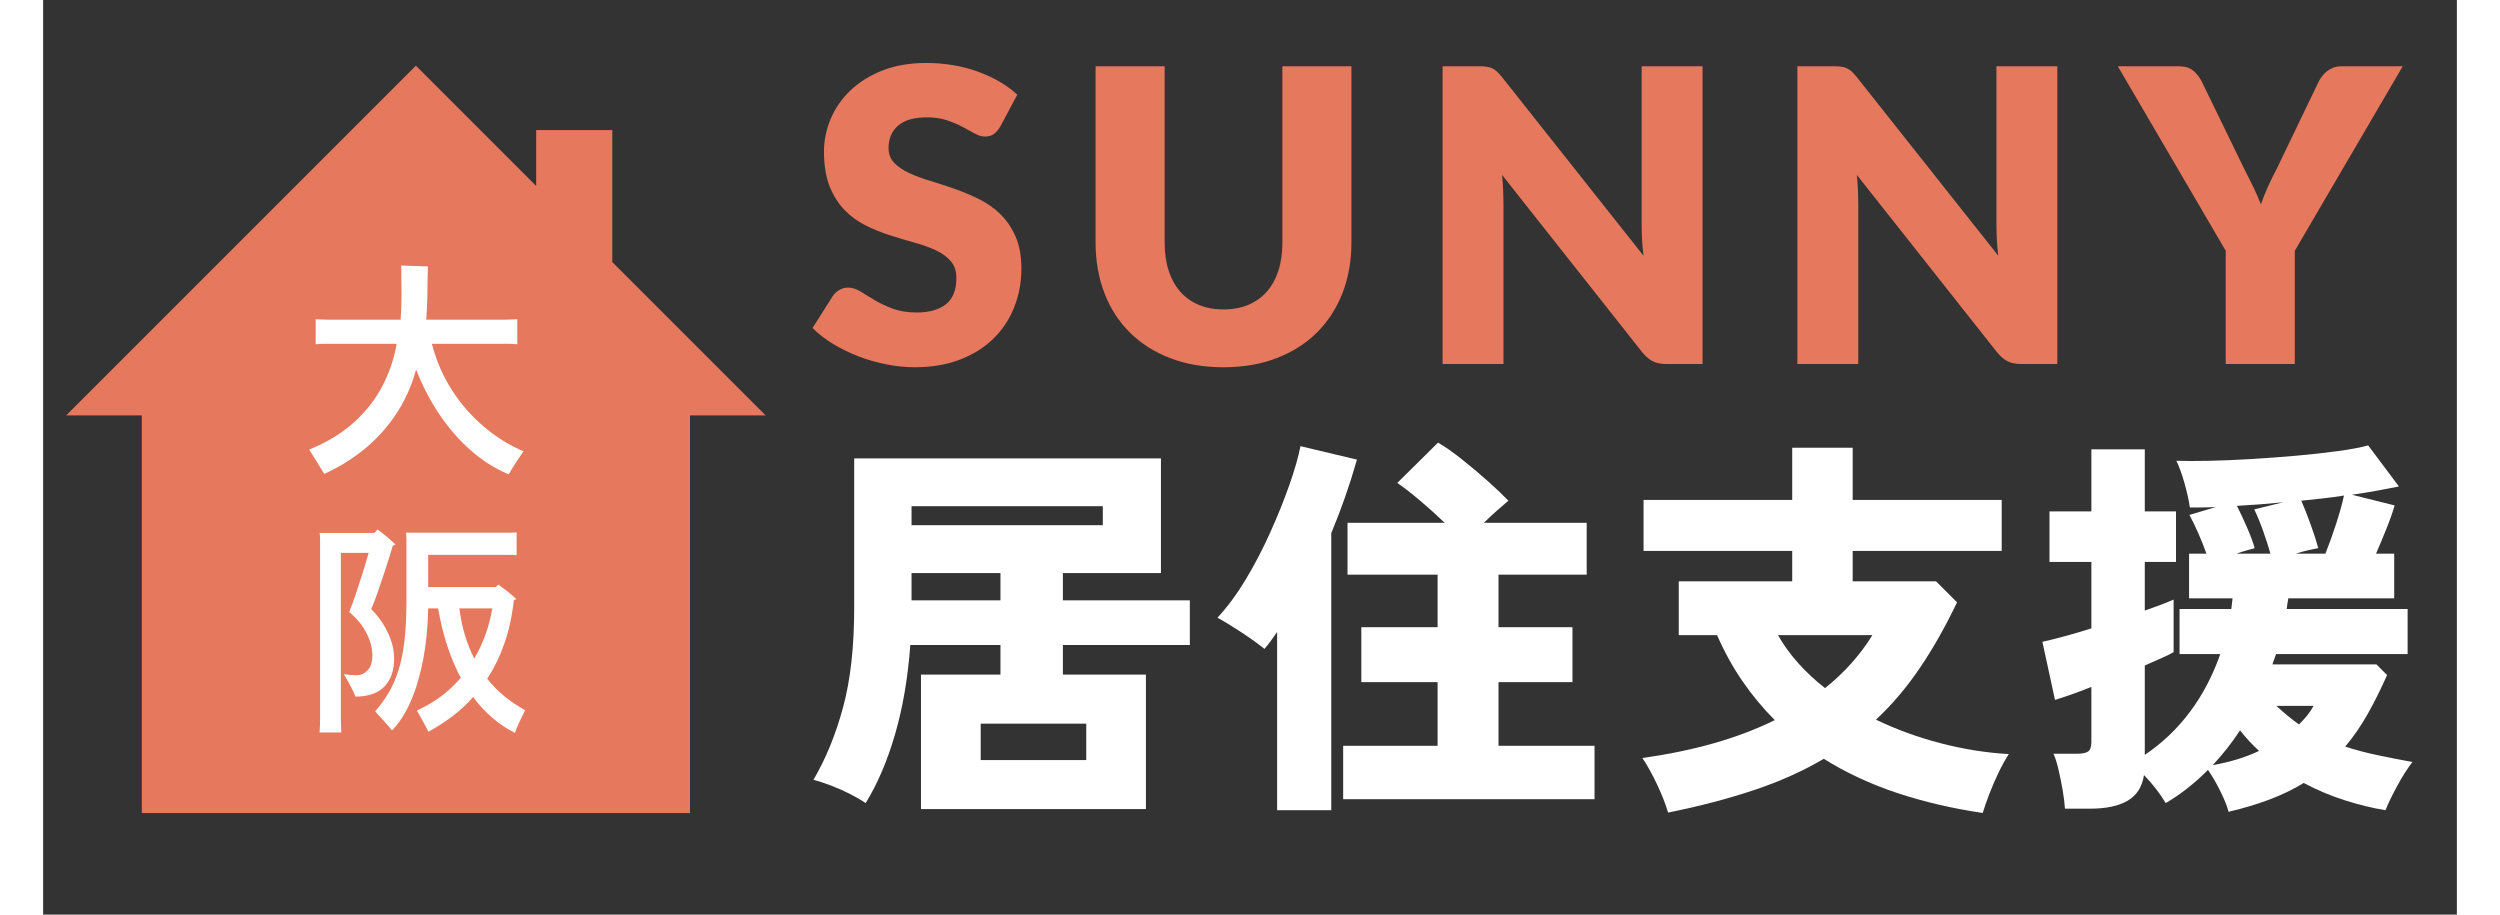<?xml version="1.0" encoding="UTF-8"?>
<svg xmlns="http://www.w3.org/2000/svg" xmlns:xlink="http://www.w3.org/1999/xlink" width="820" zoomAndPan="magnify" viewBox="0 0 615 233.04" height="300" preserveAspectRatio="xMidYMid meet" version="1.0">
  <rect x="0" y="0" width="615" height="233.04" fill="#333333" stroke="none"/>
  <defs>
    <g></g>
    <clipPath id="9d75444c42">
      <path d="M 5.832 16.738 L 184.348 16.738 L 184.348 207.203 L 5.832 207.203 Z M 5.832 16.738 " clip-rule="nonzero"></path>
    </clipPath>
  </defs>
  <g clip-path="url(#9d75444c42)">
    <path fill="#e6785d" d="M 164.82 105.844 L 164.82 207.168 L 25.141 207.168 L 25.141 105.844 L 5.875 105.844 L 94.98 16.738 L 125.625 47.383 L 125.625 33.137 L 145.02 33.137 L 145.02 66.781 L 184.086 105.844 Z M 164.82 105.844 " fill-opacity="1" fill-rule="nonzero"></path>
  </g>
  <g fill="#ffffff" fill-opacity="1">
    <g transform="translate(195.372, 198.682)">
      <g>
        <path d="M 28.297 7.453 L 28.297 -26.797 L 48.547 -26.797 L 48.547 -34.344 L 25.578 -34.344 C 24.973 -26.02 23.68 -18.445 21.703 -11.625 C 19.723 -4.812 17.223 1.039 14.203 5.938 C 13.129 5.195 11.801 4.426 10.219 3.625 C 8.645 2.82 7.016 2.098 5.328 1.453 C 3.648 0.816 2.176 0.332 0.906 0 C 4.062 -5.375 6.578 -11.535 8.453 -18.484 C 10.336 -25.43 11.281 -33.875 11.281 -43.812 L 11.281 -81.891 L 89.438 -81.891 L 89.438 -52.672 L 64.453 -52.672 L 64.453 -45.719 L 96.797 -45.719 L 96.797 -34.344 L 64.453 -34.344 L 64.453 -26.797 L 85.609 -26.797 L 85.609 7.453 Z M 43.516 -5.031 L 70.406 -5.031 L 70.406 -14.297 L 43.516 -14.297 Z M 25.891 -64.859 L 74.625 -64.859 L 74.625 -69.703 L 25.891 -69.703 Z M 25.891 -45.719 L 48.547 -45.719 L 48.547 -52.672 L 25.891 -52.672 Z M 25.891 -45.719 "></path>
      </g>
    </g>
  </g>
  <g fill="#ffffff" fill-opacity="1">
    <g transform="translate(299.206, 198.682)">
      <g>
        <path d="M 32.031 4.938 L 32.031 -8.656 L 56.094 -8.656 L 56.094 -24.875 L 36.656 -24.875 L 36.656 -38.875 L 56.094 -38.875 L 56.094 -52.266 L 33.141 -52.266 L 33.141 -65.469 L 57.906 -65.469 C 55.969 -67.344 53.906 -69.203 51.719 -71.047 C 49.539 -72.898 47.578 -74.43 45.828 -75.641 L 56.203 -85.906 C 57.941 -84.906 59.953 -83.5 62.234 -81.688 C 64.523 -79.875 66.742 -78.008 68.891 -76.094 C 71.035 -74.176 72.781 -72.516 74.125 -71.109 C 73.25 -70.367 72.258 -69.508 71.156 -68.531 C 70.051 -67.562 68.961 -66.539 67.891 -65.469 L 94.078 -65.469 L 94.078 -52.266 L 71.609 -52.266 L 71.609 -38.875 L 90.453 -38.875 L 90.453 -24.875 L 71.609 -24.875 L 71.609 -8.656 L 96.078 -8.656 L 96.078 4.938 Z M 15.203 7.75 L 15.203 -37.672 C 14.129 -36.055 13.055 -34.613 11.984 -33.344 C 10.305 -34.688 8.375 -36.078 6.188 -37.516 C 4.008 -38.961 1.945 -40.223 0 -41.297 C 2.551 -44.047 4.969 -47.316 7.25 -51.109 C 9.531 -54.91 11.609 -58.906 13.484 -63.094 C 15.367 -67.289 16.984 -71.301 18.328 -75.125 C 19.672 -78.957 20.613 -82.25 21.156 -85 L 35.547 -81.578 C 33.734 -75.203 31.551 -68.957 29 -62.844 L 29 7.75 Z M 15.203 7.75 "></path>
      </g>
    </g>
  </g>
  <g fill="#ffffff" fill-opacity="1">
    <g transform="translate(403.04, 198.682)">
      <g>
        <path d="M 91.156 8.453 C 83.426 7.316 76.172 5.625 69.391 3.375 C 62.609 1.125 56.363 -1.781 50.656 -5.344 C 45.289 -2.188 39.332 0.477 32.781 2.656 C 26.238 4.844 18.973 6.742 10.984 8.359 C 10.379 6.273 9.453 3.906 8.203 1.25 C 6.961 -1.395 5.707 -3.66 4.438 -5.547 C 11.082 -6.484 17.207 -7.754 22.812 -9.359 C 28.414 -10.973 33.535 -12.922 38.172 -15.203 C 35.211 -18.16 32.488 -21.438 30 -25.031 C 27.52 -28.625 25.344 -32.566 23.469 -36.859 L 13.703 -36.859 L 13.703 -50.562 L 42.609 -50.562 L 42.609 -58.312 L 4.734 -58.312 L 4.734 -71.312 L 42.609 -71.312 L 42.609 -84.609 L 58.016 -84.609 L 58.016 -71.312 L 95.984 -71.312 L 95.984 -58.312 L 58.016 -58.312 L 58.016 -50.562 L 79.266 -50.562 L 84.609 -45.219 C 81.586 -38.906 78.395 -33.281 75.031 -28.344 C 71.676 -23.414 67.984 -19.07 63.953 -15.312 C 69.129 -12.82 74.617 -10.82 80.422 -9.312 C 86.234 -7.801 92.023 -6.879 97.797 -6.547 C 96.922 -5.203 96.047 -3.625 95.172 -1.812 C 94.305 0 93.52 1.828 92.812 3.672 C 92.102 5.523 91.551 7.117 91.156 8.453 Z M 50.969 -23.359 C 55.863 -27.254 59.891 -31.754 63.047 -36.859 L 38.984 -36.859 C 40.391 -34.379 42.113 -31.992 44.156 -29.703 C 46.207 -27.422 48.477 -25.305 50.969 -23.359 Z M 50.969 -23.359 "></path>
      </g>
    </g>
  </g>
  <g fill="#ffffff" fill-opacity="1">
    <g transform="translate(506.875, 198.682)">
      <g>
        <path d="M 49.953 8.156 C 49.617 6.812 48.945 5.113 47.938 3.062 C 46.938 1.02 45.863 -0.836 44.719 -2.516 C 43.039 -0.836 41.312 0.703 39.531 2.109 C 37.75 3.523 35.883 4.801 33.938 5.938 C 32.457 3.457 30.613 1.078 28.406 -1.203 C 27.938 1.816 26.539 4 24.219 5.344 C 21.906 6.688 18.734 7.359 14.703 7.359 L 8.266 7.359 C 8.191 6.078 8.004 4.547 7.703 2.766 C 7.398 0.984 7.047 -0.773 6.641 -2.516 C 6.242 -4.266 5.812 -5.641 5.344 -6.641 L 11.375 -6.641 C 12.656 -6.641 13.578 -6.82 14.141 -7.188 C 14.711 -7.562 15 -8.391 15 -9.672 L 15 -23.672 C 12.988 -22.859 11.16 -22.164 9.516 -21.594 C 7.867 -21.031 6.609 -20.613 5.734 -20.344 L 2.516 -35.156 C 4.055 -35.488 5.938 -35.957 8.156 -36.562 C 10.375 -37.164 12.656 -37.836 15 -38.578 L 15 -55.5 L 4.328 -55.5 L 4.328 -68.391 L 15 -68.391 L 15 -84.203 L 28.609 -84.203 L 28.609 -68.391 L 36.562 -68.391 L 36.562 -55.5 L 28.609 -55.5 L 28.609 -43.109 C 30.148 -43.641 31.57 -44.156 32.875 -44.656 C 34.188 -45.164 35.211 -45.586 35.953 -45.922 L 35.953 -32.531 C 35.285 -32.125 34.297 -31.633 32.984 -31.062 C 31.672 -30.5 30.211 -29.848 28.609 -29.109 L 28.609 -6.344 C 37.535 -12.383 43.945 -20.945 47.844 -32.031 L 37.469 -32.031 L 37.469 -43.516 L 50.656 -43.516 L 50.969 -46.234 L 39.891 -46.234 L 39.891 -57.609 L 44.312 -57.609 C 43.781 -59.148 43.125 -60.812 42.344 -62.594 C 41.57 -64.375 40.785 -66.004 39.984 -67.484 L 46.734 -69.5 C 45.523 -69.426 44.363 -69.391 43.25 -69.391 C 42.145 -69.391 41.094 -69.391 40.094 -69.391 C 39.82 -71.273 39.363 -73.344 38.719 -75.594 C 38.082 -77.844 37.395 -79.738 36.656 -81.281 C 38.812 -81.207 41.551 -81.203 44.875 -81.266 C 48.195 -81.336 51.805 -81.488 55.703 -81.719 C 59.598 -81.957 63.457 -82.242 67.281 -82.578 C 71.102 -82.922 74.625 -83.312 77.844 -83.75 C 81.07 -84.188 83.629 -84.672 85.516 -85.203 L 93.359 -74.734 C 91.68 -74.398 89.836 -74.047 87.828 -73.672 C 85.816 -73.305 83.664 -72.957 81.375 -72.625 L 92.266 -69.906 C 91.785 -68.219 91.094 -66.25 90.188 -64 C 89.281 -61.75 88.395 -59.617 87.531 -57.609 L 92.156 -57.609 L 92.156 -46.234 L 65.172 -46.234 C 65.098 -45.766 65.023 -45.312 64.953 -44.875 C 64.891 -44.438 64.828 -43.984 64.766 -43.516 L 95.578 -43.516 L 95.578 -32.031 L 62.047 -32.031 C 61.91 -31.562 61.758 -31.125 61.594 -30.719 C 61.426 -30.312 61.273 -29.875 61.141 -29.406 L 87.625 -29.406 L 90.344 -26.688 C 88.801 -23.195 87.172 -19.922 85.453 -16.859 C 83.742 -13.805 81.816 -11.004 79.672 -8.453 C 82.359 -7.586 85.145 -6.852 88.031 -6.25 C 90.914 -5.645 93.836 -5.07 96.797 -4.531 C 95.453 -2.781 94.125 -0.68 92.812 1.766 C 91.5 4.211 90.539 6.207 89.938 7.75 C 86.645 7.219 83.203 6.379 79.609 5.234 C 76.023 4.098 72.52 2.625 69.094 0.812 C 66.602 2.352 63.781 3.727 60.625 4.938 C 57.477 6.145 53.922 7.219 49.953 8.156 Z M 67.078 -57.609 L 74.625 -57.609 C 75.57 -59.961 76.5 -62.547 77.406 -65.359 C 78.312 -68.18 78.961 -70.535 79.359 -72.422 C 77.68 -72.148 75.922 -71.91 74.078 -71.703 C 72.234 -71.504 70.367 -71.305 68.484 -71.109 C 69.223 -69.43 70.008 -67.43 70.844 -65.109 C 71.688 -62.797 72.344 -60.766 72.812 -59.016 C 72.008 -58.879 71.102 -58.691 70.094 -58.453 C 69.094 -58.223 68.086 -57.941 67.078 -57.609 Z M 51.969 -57.609 L 60.625 -57.609 C 60.156 -59.285 59.551 -61.164 58.812 -63.25 C 58.082 -65.332 57.312 -67.211 56.5 -68.891 L 63.859 -70.703 C 59.766 -70.297 55.836 -69.992 52.078 -69.797 C 52.941 -68.117 53.828 -66.223 54.734 -64.109 C 55.641 -61.992 56.266 -60.297 56.609 -59.016 C 55.93 -58.816 55.207 -58.613 54.438 -58.406 C 53.664 -58.207 52.844 -57.941 51.969 -57.609 Z M 45.922 -3.734 C 50.422 -4.535 54.352 -5.742 57.719 -7.359 C 56.844 -8.16 56 -9 55.188 -9.875 C 54.383 -10.75 53.613 -11.656 52.875 -12.594 C 50.863 -9.5 48.547 -6.547 45.922 -3.734 Z M 67.891 -14.094 C 68.629 -14.832 69.316 -15.586 69.953 -16.359 C 70.586 -17.141 71.141 -17.961 71.609 -18.828 L 62.141 -18.828 C 63.078 -17.961 64.016 -17.141 64.953 -16.359 C 65.898 -15.586 66.879 -14.832 67.891 -14.094 Z M 67.891 -14.094 "></path>
      </g>
    </g>
  </g>
  <g fill="#e6785d" fill-opacity="1">
    <g transform="translate(194.58, 92.745)">
      <g>
        <path d="M 49.266 -60.453 C 48.742 -59.617 48.195 -58.992 47.625 -58.578 C 47.051 -58.16 46.312 -57.953 45.406 -57.953 C 44.602 -57.953 43.742 -58.203 42.828 -58.703 C 41.91 -59.211 40.867 -59.781 39.703 -60.406 C 38.535 -61.031 37.207 -61.594 35.719 -62.094 C 34.227 -62.594 32.531 -62.844 30.625 -62.844 C 27.32 -62.844 24.863 -62.141 23.25 -60.734 C 21.633 -59.328 20.828 -57.426 20.828 -55.031 C 20.828 -53.508 21.312 -52.242 22.281 -51.234 C 23.258 -50.234 24.535 -49.367 26.109 -48.641 C 27.691 -47.91 29.5 -47.238 31.531 -46.625 C 33.562 -46.02 35.633 -45.344 37.75 -44.594 C 39.863 -43.852 41.938 -42.977 43.969 -41.969 C 46 -40.957 47.805 -39.672 49.391 -38.109 C 50.973 -36.547 52.25 -34.645 53.219 -32.406 C 54.188 -30.176 54.672 -27.477 54.672 -24.312 C 54.672 -20.812 54.062 -17.531 52.844 -14.469 C 51.633 -11.414 49.875 -8.754 47.562 -6.484 C 45.258 -4.211 42.414 -2.426 39.031 -1.125 C 35.645 0.176 31.801 0.828 27.5 0.828 C 25.133 0.828 22.727 0.582 20.281 0.094 C 17.832 -0.383 15.461 -1.066 13.172 -1.953 C 10.879 -2.836 8.727 -3.883 6.719 -5.094 C 4.707 -6.312 2.953 -7.672 1.453 -9.172 L 6.672 -17.391 C 7.086 -17.984 7.633 -18.477 8.312 -18.875 C 8.988 -19.27 9.723 -19.469 10.516 -19.469 C 11.555 -19.469 12.602 -19.141 13.656 -18.484 C 14.719 -17.828 15.914 -17.098 17.25 -16.297 C 18.594 -15.492 20.129 -14.766 21.859 -14.109 C 23.598 -13.453 25.648 -13.125 28.016 -13.125 C 31.203 -13.125 33.68 -13.828 35.453 -15.234 C 37.223 -16.641 38.109 -18.867 38.109 -21.922 C 38.109 -23.691 37.625 -25.129 36.656 -26.234 C 35.688 -27.348 34.41 -28.27 32.828 -29 C 31.254 -29.727 29.457 -30.367 27.438 -30.922 C 25.426 -31.484 23.359 -32.102 21.234 -32.781 C 19.117 -33.457 17.055 -34.289 15.047 -35.281 C 13.035 -36.27 11.238 -37.57 9.656 -39.188 C 8.082 -40.801 6.805 -42.812 5.828 -45.219 C 4.859 -47.633 4.375 -50.613 4.375 -54.156 C 4.375 -57 4.945 -59.773 6.094 -62.484 C 7.238 -65.191 8.922 -67.602 11.141 -69.719 C 13.359 -71.844 16.082 -73.535 19.312 -74.797 C 22.539 -76.066 26.238 -76.703 30.406 -76.703 C 32.727 -76.703 34.992 -76.52 37.203 -76.156 C 39.41 -75.789 41.504 -75.25 43.484 -74.531 C 45.461 -73.82 47.312 -72.973 49.031 -71.984 C 50.75 -70.992 52.281 -69.875 53.625 -68.625 Z M 49.266 -60.453 "></path>
      </g>
    </g>
  </g>
  <g fill="#e6785d" fill-opacity="1">
    <g transform="translate(261.75, 92.745)">
      <g>
        <path d="M 39 -13.906 C 41.363 -13.906 43.473 -14.297 45.328 -15.078 C 47.18 -15.859 48.75 -16.977 50.031 -18.438 C 51.32 -19.895 52.305 -21.672 52.984 -23.766 C 53.66 -25.867 54 -28.258 54 -30.938 L 54 -75.859 L 71.594 -75.859 L 71.594 -30.938 C 71.594 -26.281 70.836 -22.004 69.328 -18.109 C 67.816 -14.223 65.656 -10.875 62.844 -8.062 C 60.031 -5.258 56.609 -3.078 52.578 -1.516 C 48.555 0.047 44.031 0.828 39 0.828 C 33.938 0.828 29.391 0.047 25.359 -1.516 C 21.328 -3.078 17.906 -5.258 15.094 -8.062 C 12.281 -10.875 10.129 -14.223 8.641 -18.109 C 7.148 -22.004 6.406 -26.281 6.406 -30.938 L 6.406 -75.859 L 24 -75.859 L 24 -30.984 C 24 -28.305 24.336 -25.914 25.016 -23.812 C 25.691 -21.719 26.672 -19.93 27.953 -18.453 C 29.242 -16.984 30.816 -15.859 32.672 -15.078 C 34.523 -14.297 36.633 -13.906 39 -13.906 Z M 39 -13.906 "></path>
      </g>
    </g>
  </g>
  <g fill="#e6785d" fill-opacity="1">
    <g transform="translate(349.228, 92.745)">
      <g>
        <path d="M 73.578 -75.859 L 73.578 0 L 64.406 0 C 63.051 0 61.914 -0.211 61 -0.641 C 60.082 -1.078 59.172 -1.836 58.266 -2.922 L 22.5 -48.172 C 22.633 -46.816 22.727 -45.504 22.781 -44.234 C 22.832 -42.961 22.859 -41.773 22.859 -40.672 L 22.859 0 L 7.344 0 L 7.344 -75.859 L 16.609 -75.859 C 17.367 -75.859 18.008 -75.82 18.531 -75.75 C 19.051 -75.688 19.52 -75.555 19.938 -75.359 C 20.352 -75.172 20.754 -74.906 21.141 -74.562 C 21.523 -74.219 21.957 -73.75 22.438 -73.156 L 58.531 -27.594 C 58.352 -29.051 58.227 -30.461 58.156 -31.828 C 58.094 -33.203 58.062 -34.5 58.062 -35.719 L 58.062 -75.859 Z M 73.578 -75.859 "></path>
      </g>
    </g>
  </g>
  <g fill="#e6785d" fill-opacity="1">
    <g transform="translate(439.622, 92.745)">
      <g>
        <path d="M 73.578 -75.859 L 73.578 0 L 64.406 0 C 63.051 0 61.914 -0.211 61 -0.641 C 60.082 -1.078 59.172 -1.836 58.266 -2.922 L 22.5 -48.172 C 22.633 -46.816 22.727 -45.504 22.781 -44.234 C 22.832 -42.961 22.859 -41.773 22.859 -40.672 L 22.859 0 L 7.344 0 L 7.344 -75.859 L 16.609 -75.859 C 17.367 -75.859 18.008 -75.82 18.531 -75.75 C 19.051 -75.688 19.52 -75.555 19.938 -75.359 C 20.352 -75.172 20.754 -74.906 21.141 -74.562 C 21.523 -74.219 21.957 -73.75 22.438 -73.156 L 58.531 -27.594 C 58.352 -29.051 58.227 -30.461 58.156 -31.828 C 58.094 -33.203 58.062 -34.5 58.062 -35.719 L 58.062 -75.859 Z M 73.578 -75.859 "></path>
      </g>
    </g>
  </g>
  <g fill="#e6785d" fill-opacity="1">
    <g transform="translate(530.016, 92.745)">
      <g>
        <path d="M 43.688 -28.844 L 43.688 0 L 26.094 0 L 26.094 -28.844 L -1.406 -75.859 L 14.109 -75.859 C 15.641 -75.859 16.848 -75.504 17.734 -74.797 C 18.617 -74.086 19.352 -73.176 19.938 -72.062 L 30.672 -49.984 C 31.566 -48.254 32.379 -46.633 33.109 -45.125 C 33.836 -43.613 34.484 -42.129 35.047 -40.672 C 35.566 -42.16 36.164 -43.66 36.844 -45.172 C 37.52 -46.68 38.305 -48.285 39.203 -49.984 L 49.828 -72.062 C 50.078 -72.52 50.375 -72.973 50.719 -73.422 C 51.062 -73.867 51.469 -74.273 51.938 -74.641 C 52.406 -75.004 52.941 -75.297 53.547 -75.516 C 54.16 -75.742 54.832 -75.859 55.562 -75.859 L 71.188 -75.859 Z M 43.688 -28.844 "></path>
      </g>
    </g>
  </g>
  <g fill="#ffffff" fill-opacity="1">
    <g transform="translate(65.485, 116.968)">
      <g>
        <path d="M 33.562 -29.375 C 34.695 -25.008 36.441 -21.016 38.797 -17.391 C 41.16 -13.773 43.914 -10.66 47.062 -8.047 C 50.207 -5.43 53.492 -3.414 56.922 -2 C 56.523 -1.414 56.07 -0.75 55.562 0 C 55.051 0.75 54.578 1.477 54.141 2.188 C 53.711 2.895 53.379 3.461 53.141 3.891 C 49.641 2.43 46.375 0.359 43.344 -2.328 C 40.32 -5.023 37.641 -8.141 35.297 -11.672 C 32.961 -15.211 31.047 -18.93 29.547 -22.828 C 28.367 -18.535 26.629 -14.688 24.328 -11.281 C 22.023 -7.883 19.332 -4.938 16.25 -2.438 C 13.164 0.051 9.797 2.125 6.141 3.781 C 5.629 2.945 5 1.91 4.25 0.672 C 3.5 -0.555 2.848 -1.586 2.297 -2.422 C 6.742 -4.223 10.5 -6.488 13.562 -9.219 C 16.633 -11.957 19.07 -15.035 20.875 -18.453 C 22.688 -21.879 23.926 -25.52 24.594 -29.375 L 9.375 -29.375 C 8.281 -29.375 7.289 -29.375 6.406 -29.375 C 5.52 -29.375 4.703 -29.332 3.953 -29.25 L 3.953 -35.625 C 4.703 -35.582 5.52 -35.551 6.406 -35.531 C 7.289 -35.52 8.281 -35.516 9.375 -35.516 L 25.594 -35.516 C 25.676 -36.535 25.734 -37.582 25.766 -38.656 C 25.805 -39.738 25.828 -40.852 25.828 -42 C 25.828 -42.75 25.816 -43.645 25.797 -44.688 C 25.785 -45.727 25.781 -46.688 25.781 -47.562 C 25.781 -48.445 25.758 -49.031 25.719 -49.312 L 32.562 -49.078 C 32.562 -49.035 32.551 -48.68 32.531 -48.016 C 32.508 -47.348 32.488 -46.598 32.469 -45.766 C 32.445 -44.941 32.438 -44.234 32.438 -43.641 C 32.438 -42.191 32.406 -40.785 32.344 -39.422 C 32.289 -38.066 32.223 -36.766 32.141 -35.516 L 49.906 -35.516 C 51 -35.516 51.988 -35.52 52.875 -35.531 C 53.758 -35.551 54.578 -35.582 55.328 -35.625 L 55.328 -29.25 C 54.578 -29.332 53.758 -29.375 52.875 -29.375 C 51.988 -29.375 51 -29.375 49.906 -29.375 Z M 33.562 -29.375 "></path>
      </g>
    </g>
  </g>
  <g fill="#ffffff" fill-opacity="1">
    <g transform="translate(65.485, 182.141)">
      <g>
        <path d="M 23.953 -14.328 C 23.953 -11.336 23.133 -8.977 21.5 -7.25 C 19.863 -5.52 17.395 -4.656 14.094 -4.656 C 13.895 -5.25 13.484 -6.133 12.859 -7.312 C 12.234 -8.488 11.66 -9.508 11.141 -10.375 C 12.242 -10.188 13.328 -10.094 14.391 -10.094 C 15.453 -10.094 16.383 -10.516 17.188 -11.359 C 18 -12.203 18.406 -13.469 18.406 -15.156 C 18.406 -17.008 17.898 -18.914 16.891 -20.875 C 15.891 -22.844 14.426 -24.613 12.5 -26.188 C 12.977 -27.332 13.508 -28.781 14.094 -30.531 C 14.688 -32.281 15.285 -34.113 15.891 -36.031 C 16.504 -37.957 17.023 -39.707 17.453 -41.281 L 10.375 -41.281 L 10.375 1 C 10.375 1.594 10.383 2.18 10.406 2.766 C 10.426 3.359 10.457 3.93 10.5 4.484 L 4.953 4.484 C 4.992 3.93 5.023 3.359 5.047 2.766 C 5.066 2.18 5.078 1.594 5.078 1 L 5.078 -44.703 C 5.078 -44.898 5.066 -45.164 5.047 -45.5 C 5.023 -45.832 4.992 -46.117 4.953 -46.359 L 18.875 -46.359 C 19.031 -46.516 19.176 -46.66 19.312 -46.797 C 19.457 -46.941 19.586 -47.094 19.703 -47.25 C 20.211 -46.895 20.898 -46.363 21.766 -45.656 C 22.629 -44.945 23.473 -44.195 24.297 -43.406 C 24.223 -43.375 24.113 -43.328 23.969 -43.266 C 23.832 -43.203 23.707 -43.133 23.594 -43.062 C 23.395 -42.352 23.098 -41.367 22.703 -40.109 C 22.316 -38.848 21.863 -37.441 21.344 -35.891 C 20.832 -34.336 20.301 -32.773 19.75 -31.203 C 19.207 -29.629 18.66 -28.211 18.109 -26.953 C 19.879 -25.18 21.297 -23.176 22.359 -20.938 C 23.422 -18.695 23.953 -16.492 23.953 -14.328 Z M 47.656 -9.203 C 49 -7.516 50.484 -6.008 52.109 -4.688 C 53.742 -3.375 55.484 -2.203 57.328 -1.172 C 56.898 -0.348 56.41 0.648 55.859 1.828 C 55.305 3.004 54.93 3.926 54.734 4.594 C 50.648 2.551 47.094 -0.492 44.062 -4.547 C 42.488 -2.734 40.738 -1.102 38.812 0.344 C 36.883 1.801 34.836 3.125 32.672 4.312 C 32.398 3.676 31.945 2.805 31.312 1.703 C 30.688 0.609 30.16 -0.332 29.734 -1.125 C 34.098 -3.051 37.832 -5.82 40.938 -9.438 C 38.258 -14.426 36.332 -20.32 35.156 -27.125 L 32.625 -27.125 C 32.539 -22.445 32.113 -18.102 31.344 -14.094 C 30.582 -10.082 29.531 -6.539 28.188 -3.469 C 26.852 -0.406 25.266 2.066 23.422 3.953 C 22.984 3.398 22.32 2.641 21.438 1.672 C 20.551 0.711 19.773 -0.141 19.109 -0.891 C 20.41 -2.379 21.562 -3.969 22.562 -5.656 C 23.562 -7.352 24.395 -9.258 25.062 -11.375 C 25.738 -13.5 26.242 -15.977 26.578 -18.812 C 26.91 -21.645 27.078 -24.945 27.078 -28.719 L 27.078 -44.703 C 27.078 -44.898 27.066 -45.164 27.047 -45.5 C 27.023 -45.832 26.992 -46.141 26.953 -46.422 L 51.906 -46.422 C 52.531 -46.422 53.109 -46.422 53.641 -46.422 C 54.172 -46.422 54.676 -46.441 55.156 -46.484 L 55.156 -40.703 C 54.676 -40.742 54.172 -40.766 53.641 -40.766 C 53.109 -40.766 52.531 -40.766 51.906 -40.766 L 32.625 -40.766 L 32.625 -32.562 L 49.906 -32.562 C 49.977 -32.676 50.07 -32.789 50.188 -32.906 C 50.312 -33.031 50.41 -33.129 50.484 -33.203 C 50.992 -32.848 51.68 -32.336 52.547 -31.672 C 53.422 -31.004 54.27 -30.273 55.094 -29.484 C 55.008 -29.453 54.91 -29.414 54.797 -29.375 C 54.68 -29.332 54.562 -29.273 54.438 -29.203 C 54.008 -25.191 53.211 -21.523 52.047 -18.203 C 50.891 -14.879 49.426 -11.879 47.656 -9.203 Z M 40.578 -27.125 C 40.891 -24.613 41.367 -22.305 42.016 -20.203 C 42.672 -18.098 43.453 -16.141 44.359 -14.328 C 45.453 -16.18 46.391 -18.176 47.172 -20.312 C 47.961 -22.457 48.555 -24.727 48.953 -27.125 Z M 40.578 -27.125 "></path>
      </g>
    </g>
  </g>
</svg>
